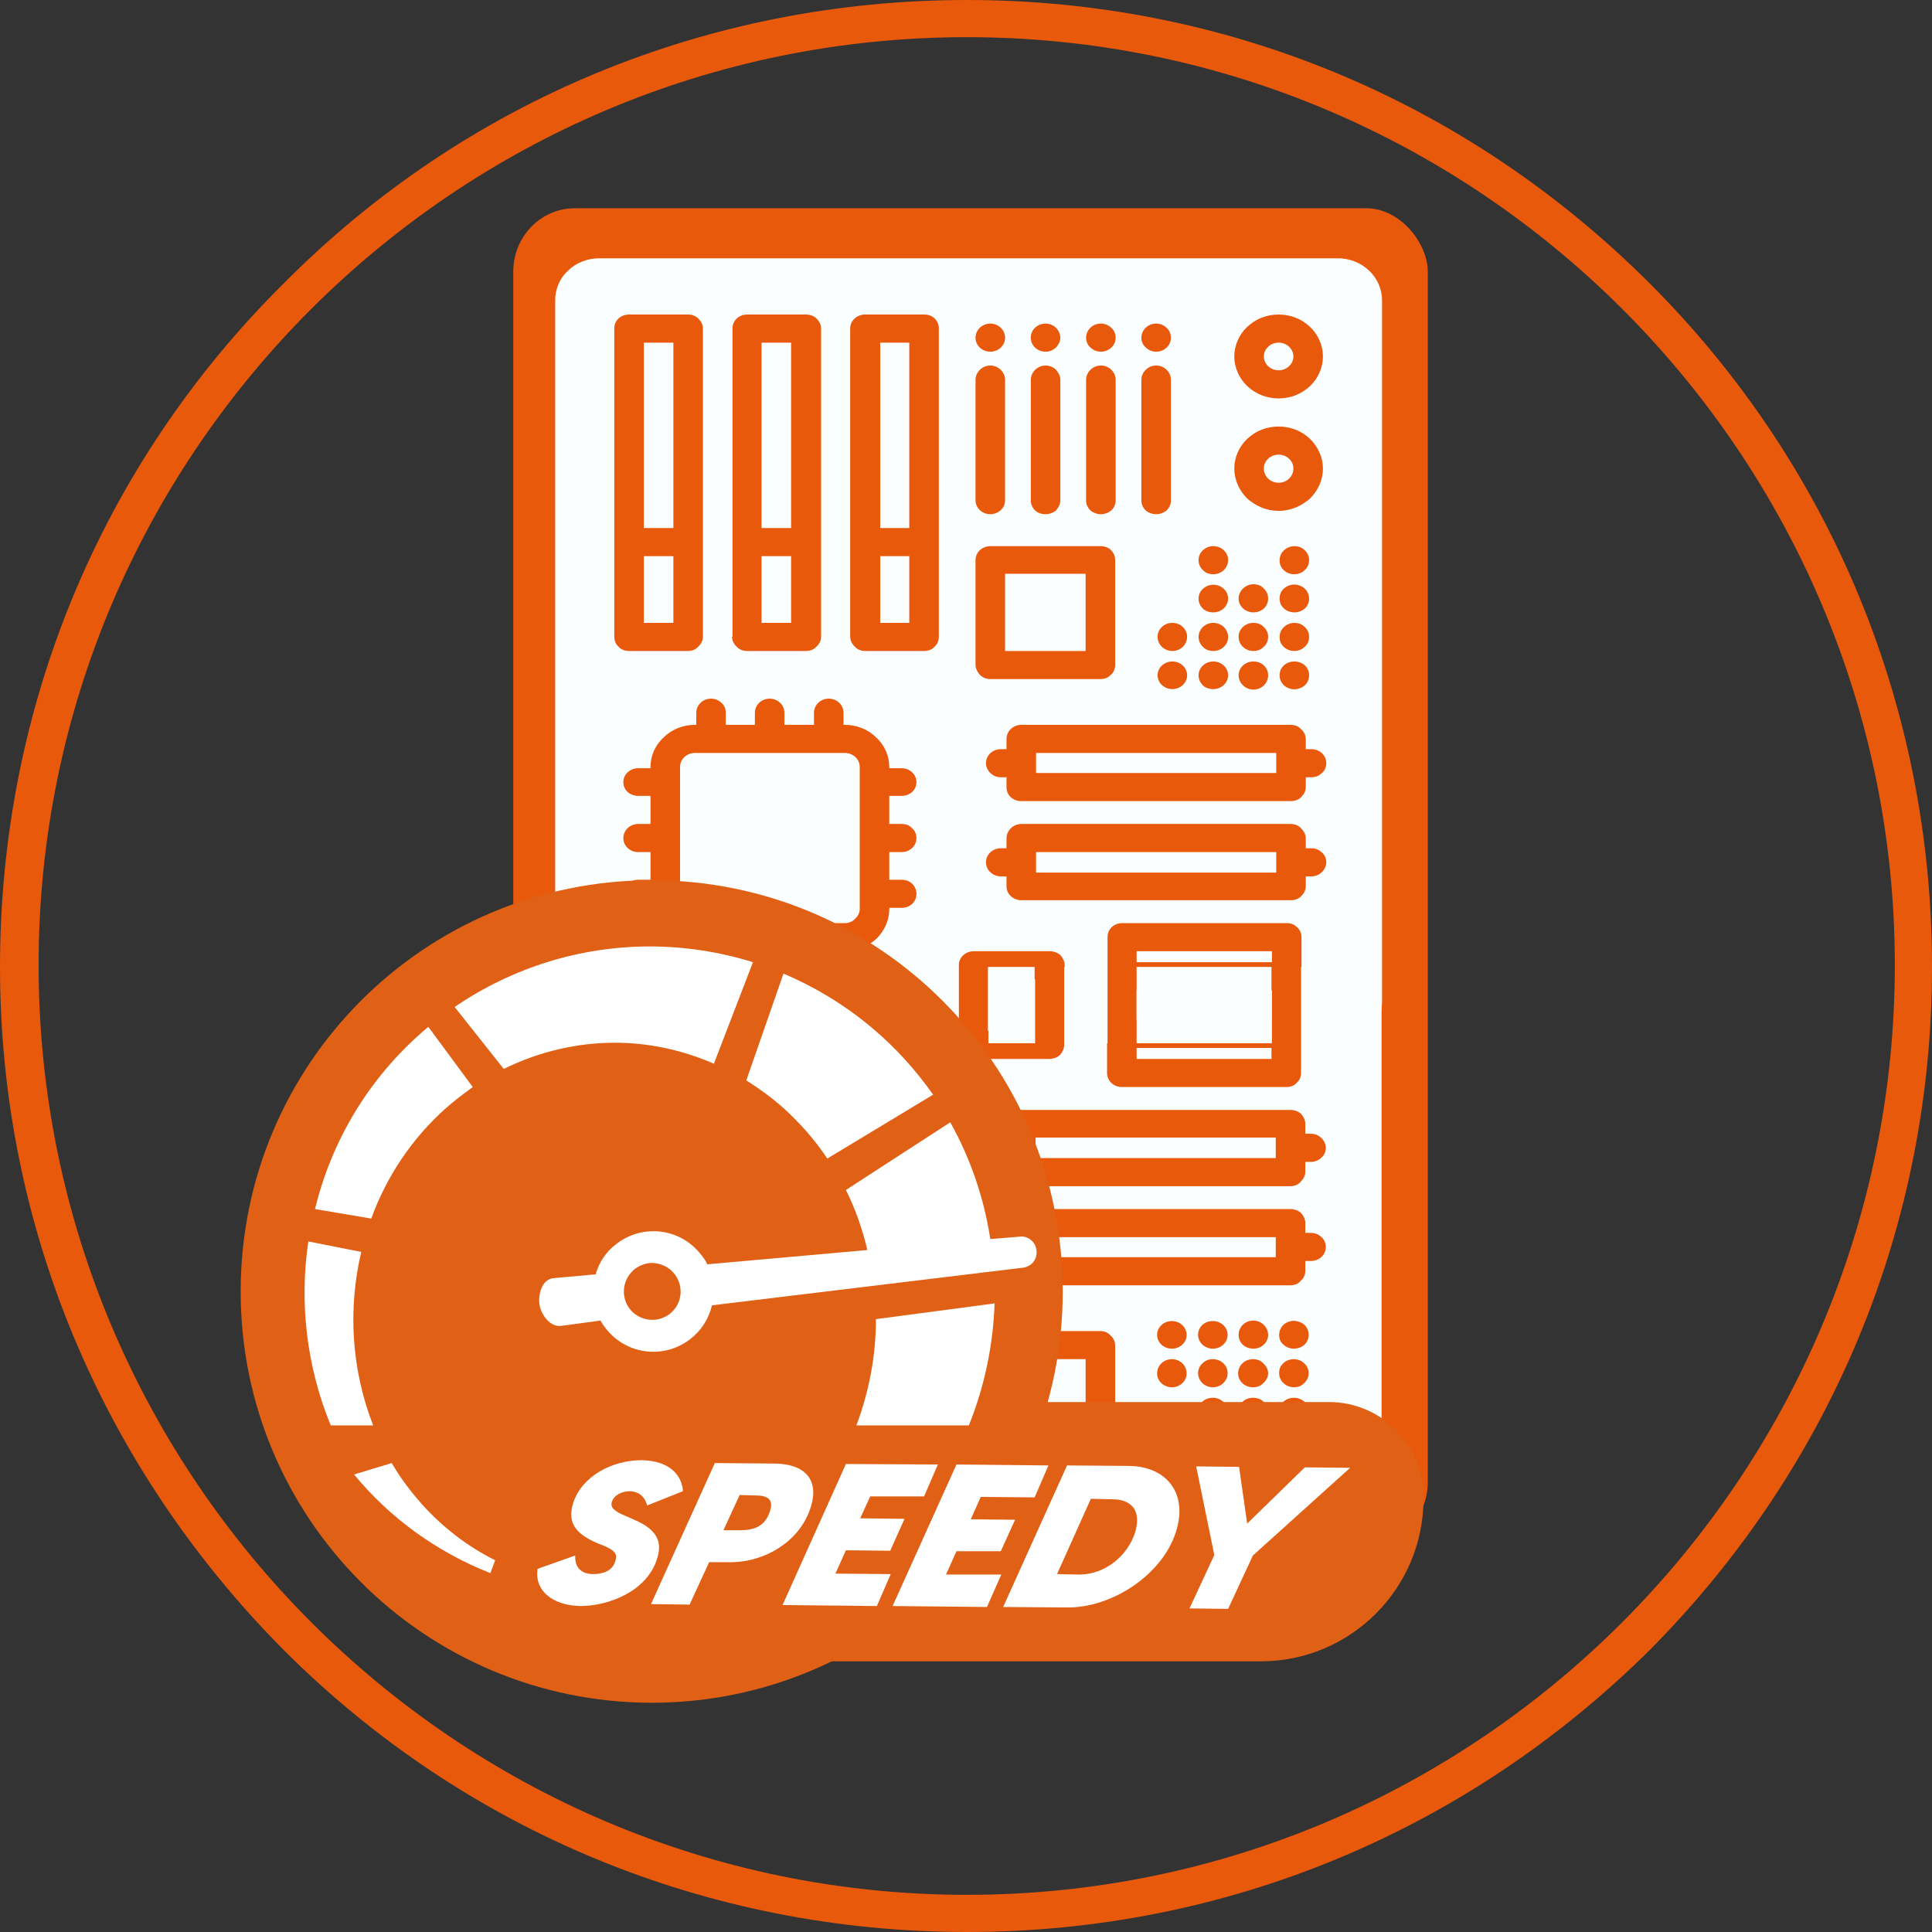 <?xml version="1.0" encoding="UTF-8"?>
<!DOCTYPE svg PUBLIC "-//W3C//DTD SVG 1.1//EN" "http://www.w3.org/Graphics/SVG/1.1/DTD/svg11.dtd">
<!-- Creator: CorelDRAW X6 -->
<svg xmlns="http://www.w3.org/2000/svg" xml:space="preserve" width="58.731mm" height="58.731mm" version="1.1" style="shape-rendering:geometricPrecision; text-rendering:geometricPrecision; image-rendering:optimizeQuality; fill-rule:evenodd; clip-rule:evenodd"
viewBox="0 0 4054 4054"
 xmlns:xlink="http://www.w3.org/1999/xlink">
 <rect x="0" y="0" width="4054" height="4054" fill="#333333" stroke="none"/>
 <defs>
  <style type="text/css">
   <![CDATA[
    .fil3 {fill:#E06116}
    .fil0 {fill:#E9590C}
    .fil1 {fill:#FBFEFE}
    .fil2 {fill:#E06116;fill-rule:nonzero}
    .fil4 {fill:white;fill-rule:nonzero}
   ]]>
  </style>
 </defs>
 <g id="Camada_x0020_1">
  <g id="_615632320">
   <g>
    <path class="fil0" d="M2029 4054c-542,0 -1052,-210 -1434,-592 -382,-385 -595,-892 -595,-1433 0,-542 210,-1052 595,-1434 382,-385 892,-595 1434,-595 541,0 1048,210 1433,595 382,382 592,892 592,1434 0,541 -210,1048 -592,1433 -385,382 -892,592 -1433,592zm0 -3976c-1074,0 -1948,874 -1948,1947 0,1074 874,1951 1948,1951 1073,0 1947,-877 1947,-1951 0,-1073 -874,-1947 -1947,-1947z"/>
   </g>
   <g>
    <rect class="fil0" x="1077" y="437" width="1919" height="2806" rx="129" ry="133"/>
    <path class="fil1" d="M2385 2019l284 0 0 -23 -284 0 0 23zm0 170l284 0 0 -111 -284 0 0 111zm-213 -134l-98 0 0 134 98 0 0 -134zm-399 -475l-315 0c-17,0 -31,13 -31,29l0 299c0,7 4,15 9,20 6,6 14,9 22,9l315 0c8,0 16,-3 21,-9 6,-5 10,-13 10,-20l0 -299c0,-16 -14,-29 -31,-29l0 0 0 0zm-113 -861l-62 0 0 389 62 0 0 -389zm0 448l-62 0 0 140 62 0 0 -140 0 0zm-247 -448l-62 0 0 389 62 0 0 -389zm1487 -89l0 1471 0 0c0,24 -10,46 -27,63 -18,16 -41,25 -66,25l-76 0 0 -223c0,-7 -3,-15 -9,-20 -6,-6 -13,-9 -22,-9l-345 0c-18,0 -31,13 -31,29l0 223 -90 0 0 -164c0,-8 -4,-15 -9,-21 -6,-5 -14,-8 -22,-8l-160 0c-17,0 -31,13 -31,29l0 164 -754 0c-25,0 -49,-9 -66,-25 -18,-17 -27,-39 -27,-63l0 -1471 0 0c0,-23 9,-46 27,-62 17,-17 41,-26 66,-26l1549 0c25,0 48,9 66,26 17,16 27,39 27,62l0 0 0 0zm-1364 706l0 0c0,8 4,16 10,21 5,6 13,9 22,9l123 0c9,0 17,-3 22,-9 6,-5 10,-13 10,-21l0 -647c0,-8 -4,-15 -10,-21 -5,-5 -13,-8 -22,-8l-123 0c-18,0 -31,13 -31,29l0 647 -1 0zm-216 30l124 0c8,0 16,-3 21,-9 6,-5 10,-13 10,-21l0 -647c0,-8 -4,-15 -10,-21 -5,-5 -13,-8 -21,-8l-124 0c-18,0 -31,13 -31,29l0 647c0,8 3,16 9,21 5,6 13,9 22,9l0 0 0 0zm546 363l0 -59 26 0c8,0 16,-3 22,-8 6,-6 9,-13 9,-21 0,-16 -14,-29 -31,-29l-26 0 0 -3c0,-23 -10,-46 -28,-62 -17,-17 -41,-26 -65,-26l-3 0 0 -25c0,-17 -14,-30 -31,-30 -17,0 -31,13 -31,30l0 25 -62 0 0 -25c0,-8 -3,-16 -9,-21 -6,-6 -14,-9 -22,-9 -17,0 -31,13 -31,30l0 25 -61 0 0 -25c0,-8 -3,-16 -9,-21 -6,-6 -14,-9 -22,-9 -17,0 -31,13 -31,30l0 25 -3 0c-24,0 -48,9 -65,26 -18,16 -28,39 -28,62l0 3 -26 0c-17,0 -31,13 -31,29 0,8 3,15 9,21 6,5 14,8 22,8l26 0 0 59 -26 0c-17,0 -31,13 -31,30 0,16 14,29 31,29l26 0 0 58 -26 0c-17,0 -31,13 -31,30 0,16 14,29 31,29l26 0 0 3 0 0c0,23 10,45 28,62 17,17 41,26 65,26l3 0 0 25c0,8 3,15 9,21 6,5 14,9 22,9 8,0 16,-4 22,-9 6,-6 9,-13 9,-21l0 -25 61 0 0 25c0,8 3,15 9,21 6,5 14,9 22,9 8,0 16,-4 22,-9 6,-6 9,-13 9,-21l0 -25 62 0 0 25c0,8 4,15 9,21 6,5 14,9 22,9 9,0 16,-4 22,-9 6,-6 9,-13 9,-21l0 -25 3 0c25,0 48,-10 66,-26 17,-17 27,-39 27,-62l0 -3 26 0c18,0 31,-13 31,-29 0,-17 -13,-30 -31,-30l-26 0 0 -58 26 0c17,0 31,-13 31,-29 0,-8 -3,-16 -9,-21 -5,-6 -13,-9 -22,-9l-26 0 0 0zm104 -1040l0 0c0,-8 -3,-15 -9,-21 -5,-5 -13,-8 -22,-8l-124 0c-17,0 -31,13 -31,29l0 647c0,8 4,16 10,21 5,6 13,9 21,9l124 0c9,0 17,-3 22,-9 6,-5 9,-13 9,-21l0 -647 0 0zm620 59l0 0c0,23 10,46 27,62 18,17 41,26 66,26 25,0 48,-9 66,-26 17,-16 27,-39 27,-62 0,-23 -10,-46 -27,-62 -18,-17 -41,-26 -66,-26 -25,0 -48,9 -66,26 -17,16 -27,39 -27,62l0 0zm0 235l0 0c0,24 10,46 27,63 18,16 41,26 66,26 25,0 48,-10 66,-26 17,-17 27,-39 27,-63 0,-23 -10,-45 -27,-62 -18,-17 -41,-26 -66,-26 -25,0 -48,9 -66,26 -17,16 -27,39 -27,62l0 0zm157 353l0 0c0,-12 -8,-22 -19,-27 -12,-4 -25,-2 -34,7 -9,8 -11,21 -7,32 5,11 16,18 29,18 8,0 16,-3 22,-9 6,-5 9,-13 9,-21l0 0 0 0zm-31 52l0 0c-13,0 -24,7 -29,18 -4,11 -2,23 7,32 9,8 22,11 34,6 12,-4 19,-15 19,-27 0,-8 -3,-15 -9,-21 -6,-5 -14,-8 -22,-8l0 0zm31 -132l0 0c0,-12 -8,-23 -19,-27 -12,-5 -25,-2 -34,6 -9,8 -11,21 -7,32 5,11 16,18 29,18 8,0 16,-3 22,-8 6,-6 9,-13 9,-21l0 0 0 0zm0 -81l0 0c0,-12 -8,-22 -19,-27 -12,-4 -25,-2 -34,7 -9,8 -11,21 -7,32 5,11 16,18 29,18 8,0 16,-3 22,-9 6,-5 9,-13 9,-21l0 0zm-86 161l0 0c0,-7 -3,-15 -9,-20 -5,-6 -13,-9 -22,-9 -17,0 -31,13 -31,29 0,17 14,30 31,30 9,0 16,-3 22,-9 6,-5 9,-13 9,-21l0 0 0 0zm-31 52l0 0c-17,0 -31,13 -31,29 0,16 14,30 31,30 18,0 31,-14 31,-30 0,-16 -13,-29 -31,-29l0 0zm31 -132l0 0c0,-8 -3,-15 -9,-21 -5,-6 -13,-9 -22,-9 -17,0 -31,14 -31,30 0,16 14,29 31,29 9,0 16,-3 22,-8 6,-6 9,-13 9,-21l0 0 0 0zm-146 -81l0 0c0,8 3,16 9,21 5,6 13,9 22,9 17,0 31,-13 31,-30 0,-16 -14,-29 -31,-29 -17,0 -31,13 -31,29l0 0 0 0zm0 81l0 0c0,8 3,15 9,21 5,5 13,8 22,8 17,0 31,-13 31,-29 0,-16 -14,-29 -31,-29 -17,0 -31,13 -31,29l0 0 0 0zm0 80l0 0c0,8 3,16 9,21 5,6 13,9 22,9 17,0 31,-13 31,-29 0,-17 -14,-30 -31,-30 -17,0 -31,13 -31,30l0 0 0 -1zm0 81l0 0c0,8 3,15 9,21 5,5 13,8 22,8 17,0 31,-13 31,-29 0,-16 -14,-29 -31,-29 -17,0 -31,13 -31,29l0 0 0 0zm-55 -110c-17,0 -31,13 -31,29 0,17 14,30 31,30 17,0 31,-13 31,-30 0,-16 -14,-29 -31,-29zm0 81c-17,0 -31,13 -31,29 0,16 14,29 31,29 17,0 31,-13 31,-29 0,-16 -14,-29 -31,-29zm-65 -679c0,7 3,15 9,20 6,6 14,9 22,9 17,0 31,-13 31,-29 0,-8 -3,-16 -9,-21 -6,-6 -14,-9 -22,-9 -17,0 -31,13 -31,30l0 0zm0 341c0,8 3,15 9,21 6,5 14,8 22,8 8,0 16,-3 22,-8 6,-6 9,-13 9,-21l0 -253c0,-8 -3,-15 -9,-21 -6,-6 -14,-9 -22,-9 -17,0 -31,14 -31,30l0 253 0 0zm-116 -341c0,7 3,15 9,20 6,6 14,9 22,9 17,0 31,-13 31,-29 0,-8 -3,-16 -9,-21 -6,-6 -14,-9 -22,-9 -17,0 -31,13 -31,30zm0 341c0,8 3,15 9,21 6,5 14,8 22,8 8,0 16,-3 22,-8 6,-6 9,-13 9,-21l0 -253c0,-8 -3,-15 -9,-21 -6,-6 -14,-9 -22,-9 -17,0 -31,14 -31,30l0 253 0 0zm-116 -341c0,16 14,29 31,29 8,0 16,-3 22,-9 5,-5 9,-13 9,-20 0,-8 -4,-16 -9,-21 -6,-6 -14,-9 -22,-9 -17,0 -31,13 -31,29l0 1zm0 341c0,8 3,15 9,21 5,5 13,8 22,8 8,0 16,-3 22,-8 5,-6 9,-13 9,-21l0 -253c0,-8 -4,-15 -9,-21 -6,-6 -14,-9 -22,-9 -17,0 -31,14 -31,30l0 253 0 0zm-116 -341c0,16 14,29 31,29 17,0 31,-13 31,-29 0,-17 -14,-30 -31,-30 -17,0 -31,13 -31,30zm0 341c0,16 14,29 31,29 17,0 31,-13 31,-29l0 -253c0,-16 -14,-30 -31,-30 -17,0 -31,14 -31,30l0 253 0 0zm31 375l231 0c9,0 16,-3 22,-9 6,-5 9,-13 9,-21l0 -220c0,-8 -3,-15 -9,-21 -5,-5 -13,-8 -22,-8l-231 0c-17,0 -31,13 -31,29l0 220c0,8 4,15 9,21 6,6 14,9 22,9l0 0zm705 384l0 0c0,-7 -3,-15 -9,-20 -6,-6 -14,-9 -22,-9l-12 0 0 -21c0,-8 -4,-15 -10,-21 -5,-6 -13,-9 -22,-9l-565 0c-17,0 -31,14 -31,30l0 21 -12 0c-17,0 -31,13 -31,29 0,8 3,16 9,21 6,6 14,9 22,9l12 0 0 21c0,16 14,29 31,29l566 0c8,0 16,-3 21,-8 6,-6 10,-13 10,-21l0 -21 12 0c17,0 31,-14 31,-30l0 0 0 0zm0 -208l0 0c0,-16 -14,-29 -31,-29l-12 0 0 -21c0,-8 -4,-16 -10,-21 -5,-6 -13,-9 -22,-9l-565 0c-17,0 -31,13 -31,30l0 21 -12 0c-17,0 -31,13 -31,29 0,8 3,15 9,21 6,6 14,9 22,9l12 0 0 21c0,8 3,15 9,21 6,5 13,8 22,8l566 0c8,0 16,-3 21,-8 6,-6 10,-13 10,-21l0 -21 12 0c8,0 16,-3 22,-9 6,-5 9,-13 9,-21l0 0 0 0zm-609 230l504 0 0 -43 -504 0 0 43zm509 -818c17,0 31,-13 31,-30 0,-16 -14,-29 -31,-29 -17,0 -31,13 -31,29 0,17 14,30 31,30zm-405 191l-169 0 0 162 169 0 0 -162 0 0zm405 -427c17,0 31,-13 31,-29 0,-16 -14,-29 -31,-29 -17,0 -31,13 -31,29 0,16 14,29 31,29zm-836 331l61 0 0 -389 -61 0 0 389 0 0zm327 514l504 0 0 -42 -504 0 0 42zm-761 -455l-62 0 0 140 62 0 0 -140 0 0zm434 140l61 0 0 -140 -61 0 0 140 0 0z"/>
    <path class="fil1" d="M2385 2199l283 0 0 23 -283 0 0 -23zm-1132 921l35 0 0 -238c0,-8 3,-16 9,-21 5,-6 13,-9 22,-9l0 0 0 0 124 0c8,0 16,3 22,9 5,5 9,13 9,21l0 238 62 0 0 -238 0 0 0 0c0,-8 3,-16 9,-21 5,-6 13,-9 22,-9l124 0c8,0 16,3 21,9 6,5 10,13 10,21l0 238 62 0 0 -238c0,-8 3,-16 9,-21 5,-6 13,-9 22,-9l124 0c8,0 16,3 21,9 6,5 10,13 10,21l0 238 843 0c43,0 79,-32 86,-73l0 -930 0 0c0,-24 -10,-46 -27,-63 -18,-16 -41,-25 -66,-25l-76 0 0 223c0,7 -3,15 -9,20 -5,6 -13,9 -22,9l-345 0c-17,0 -31,-13 -31,-29l0 -223 -90 0 0 164c0,8 -4,15 -9,21 -6,5 -14,8 -22,8l-160 0c-17,0 -31,-13 -31,-29l0 -164 -754 0c-25,0 -49,9 -66,25 -14,14 -23,31 -26,49l0 929c0,49 39,88 88,88zm97 0l62 0 0 -10 -62 0 0 10zm248 0l62 0 0 -10 -62 0 0 10zm248 0l62 0 0 -10 -62 0 0 0 0 10zm539 -1091l283 0 0 111 -283 0 0 -111zm-214 134l-98 0 0 -134 98 0 0 134zm-399 475l-315 0c-17,0 -31,-13 -31,-29l0 -299c0,-7 4,-15 9,-20 6,-6 14,-9 22,-9l315 0c8,0 16,3 22,9 5,5 9,13 9,20l0 299c0,16 -14,29 -31,29l0 0 0 0zm-112 413l-62 0 0 -140 62 0 0 140 0 0zm205 -562l0 59 26 0c9,0 16,3 22,8 6,6 9,13 9,21 0,16 -14,29 -31,29l-26 0 0 3c0,23 -10,46 -28,62 -17,17 -41,26 -65,26l-3 0 0 25c0,17 -14,30 -31,30 -17,0 -31,-13 -31,-30l0 -25 -62 0 0 25c0,8 -3,16 -9,21 -6,6 -14,9 -22,9 -17,0 -30,-13 -31,-30l0 -25 -61 0 0 25c0,8 -3,16 -9,21 -6,6 -14,9 -22,9 -17,0 -31,-13 -31,-30l0 -25 -3 0c-24,0 -48,-9 -65,-26 -18,-16 -28,-39 -28,-62l0 -3 -26 0c-17,0 -31,-13 -31,-29 0,-8 3,-15 9,-21 6,-5 14,-8 22,-8l26 0 0 -59 -26 0c-17,0 -31,-13 -31,-30 0,-16 14,-29 31,-29l26 0 0 -58 -26 0c-17,0 -31,-14 -31,-30 0,-16 14,-29 31,-29l26 0 0 -3 0 0c0,-23 10,-45 28,-62 17,-17 41,-26 65,-26l3 0 0 -25c0,-8 3,-15 9,-21 6,-5 14,-9 22,-9 8,0 16,4 22,9 6,6 9,13 9,21l0 25 61 0 0 -25c0,-8 4,-15 9,-21 6,-5 14,-9 22,-9 9,0 16,4 22,9 6,6 9,13 9,21l0 25 62 0 0 -25c0,-8 4,-15 9,-21 6,-5 14,-9 22,-9 9,0 16,4 22,9 6,6 9,13 9,21l0 25 3 0c25,0 48,10 66,26 17,17 27,39 27,62l0 3 26 0c18,0 32,13 32,29 0,17 -14,30 -32,30l-26 0 0 58 26 0c17,0 31,13 32,29 0,8 -4,16 -10,21 -5,6 -13,9 -22,9l-26 0 0 0zm881 393l0 0c0,11 -8,22 -19,27 -12,4 -25,2 -34,-7 -9,-8 -11,-21 -7,-32 5,-11 16,-18 29,-18 8,0 16,3 22,9 6,5 9,13 9,21l0 0 0 0zm-31 -52l0 0c-12,0 -24,-7 -29,-18 -4,-11 -2,-23 7,-32 9,-8 22,-11 34,-6 12,4 19,15 19,27 0,8 -3,15 -9,21 -6,5 -14,8 -22,8l0 0zm31 132l0 0c0,12 -8,23 -19,27 -12,5 -25,2 -34,-6 -9,-8 -11,-21 -7,-32 5,-11 16,-18 29,-18 8,0 16,3 22,8 6,6 9,13 9,21l0 0 0 0zm0 81l0 0c0,12 -8,22 -19,27 -12,4 -25,2 -34,-7 -9,-8 -11,-21 -7,-32 5,-11 16,-18 29,-18 8,0 16,3 22,9 6,5 9,13 9,21l0 0zm-85 -161l0 0c0,7 -4,15 -10,20 -5,6 -13,9 -22,9 -17,0 -31,-13 -31,-29 0,-17 14,-30 31,-30 9,0 17,3 22,9 6,5 10,13 10,21l0 0 0 0zm-31 -52l0 0c-18,0 -31,-13 -31,-29 0,-16 13,-30 31,-30 17,0 31,14 31,30 0,16 -14,29 -31,29l0 0zm31 132l0 0c0,8 -4,15 -10,21 -5,5 -13,9 -22,9 -17,0 -31,-14 -31,-30 0,-16 14,-29 31,-29 9,0 17,3 22,8 6,6 10,13 10,21l0 0 0 0zm-147 81l0 0c0,-8 3,-16 9,-21 6,-6 13,-9 22,-9 17,0 31,13 31,30 0,16 -14,29 -31,29 -17,0 -31,-13 -31,-29l0 0 0 0zm0 -81l0 0c0,-8 3,-15 9,-21 6,-5 13,-8 22,-8 17,0 31,13 31,29 0,16 -14,29 -31,29 -17,0 -31,-13 -31,-29l0 0 0 0zm0 -80l0 0c0,-8 3,-16 9,-21 6,-6 13,-9 22,-9 17,0 31,13 31,29 0,17 -14,30 -31,30 -17,0 -31,-13 -31,-30l0 0 0 1zm0 -81l0 0c0,-8 3,-15 9,-21 6,-5 13,-8 22,-8 17,0 31,13 31,29 0,16 -14,29 -31,29 -17,0 -31,-13 -31,-29l0 0 0 0zm-55 110c-17,0 -31,-13 -31,-29 0,-17 14,-30 31,-30 17,0 31,13 31,30 0,16 -14,29 -31,29zm0 -81c-17,0 -31,-13 -31,-29 0,-16 14,-29 31,-29 17,0 31,13 31,29 0,16 -14,29 -31,29zm-382 -37l231 0c9,0 17,3 22,9 6,5 10,13 10,21l0 220c0,8 -4,15 -10,21 -5,5 -13,8 -22,8l-231 0c-17,0 -31,-13 -31,-29l0 -220c0,-8 4,-15 9,-21 6,-6 14,-9 22,-9l0 0zm705 -385l0 0c0,8 -3,16 -9,21 -6,6 -14,9 -22,9l-12 0 0 21c0,8 -4,15 -10,21 -5,6 -13,9 -21,9l-566 0c-17,0 -31,-14 -31,-30l0 -21 -12 0c-17,0 -31,-13 -31,-29 0,-8 3,-16 9,-21 6,-6 14,-9 22,-9l12 0 0 -21c0,-16 14,-29 31,-29l566 0c8,0 16,3 22,8 5,6 9,13 9,21l0 21 12 0c17,0 31,14 31,30l0 0 0 -1zm0 209l0 0c0,16 -14,29 -31,29l-12 0 0 21c0,8 -4,16 -10,21 -5,6 -13,9 -21,9l-566 0c-17,0 -31,-13 -31,-30l0 -21 -12 0c-17,0 -31,-13 -31,-29 0,-8 3,-15 9,-21 6,-6 14,-9 22,-9l12 0 0 -21c0,-8 3,-15 9,-21 6,-5 13,-8 22,-8l566 0c8,0 16,3 22,8 5,6 9,13 9,21l0 21 12 0c8,0 16,3 22,9 6,5 9,13 9,21l0 0 0 0zm-609 -230l504 0 0 43 -504 0 0 -43zm105 626l-170 0 0 -161 170 0 0 161 0 0zm-105 -417l504 0 0 42 -504 0 0 -42zm-761 455l-62 0 0 -140 62 0 0 140 0 0zm434 -140l62 0 0 140 -62 0 0 -140 0 0z"/>
   </g>
   <g>
    <path class="fil2" d="M2230 2710c0,476 -385,862 -861,863l-2 0c-477,-1 -862,-387 -862,-863 0,-477 386,-863 863,-863 476,0 862,386 862,863z"/>
    <path class="fil3" d="M2646 3486l-1330 0c-280,0 -509,-229 -509,-508 0,-20 16,-36 36,-36l1946 0c109,0 198,89 198,198l0 5c0,188 -153,341 -341,341z"/>
    <path class="fil4" d="M647 2605c-19,128 -4,262 47,386l89 0c-46,-118 -53,-245 -25,-364l-111 -22z"/>
    <path class="fil4" d="M1363 1986c-143,0 -286,43 -409,127l103 130c73,-36 153,-55 233,-55 71,0 141,15 208,44l82 -213c-71,-22 -144,-33 -217,-33z"/>
    <path class="fil4" d="M1644 2043l-78 224c27,17 53,36 78,58 35,32 66,67 92,106l222 -134c-36,-51 -78,-98 -128,-140 -57,-48 -120,-86 -186,-114z"/>
    <path class="fil4" d="M899 2155c-1,1 -2,1 -3,2 -121,102 -200,236 -235,380l118 20c32,-88 85,-168 157,-232 18,-16 37,-30 56,-44l-93 -126z"/>
    <path class="fil4" d="M1994 2355l-219 142c20,40 35,83 45,126l-336 30c-3,-7 -7,-13 -12,-19 -42,-56 -121,-67 -177,-25 -22,16 -38,39 -45,65l-88 8c-25,2 -33,34 -30,55 3,21 22,49 47,45l81 -11c3,5 6,10 10,15 42,56 121,67 177,25 24,-18 40,-43 47,-72l653 -79c16,-2 30,-16 28,-36 -1,-5 -2,-10 -4,-13 -7,-12 -20,-18 -32,-16l-61 5c-13,-85 -41,-168 -84,-245zm-628 295c19,0 38,8 50,24 20,27 15,64 -12,84 -26,19 -63,14 -83,-12 -20,-27 -14,-64 12,-84 10,-7 21,-11 33,-12z"/>
    <path class="fil4" d="M2087 2735l-249 33c0,76 -14,151 -41,223l236 0c33,-82 51,-169 54,-256z"/>
    <path class="fil4" d="M1039 3274c-58,-29 -110,-69 -154,-118 -24,-27 -45,-55 -63,-86l-79 24c74,90 172,162 286,207l10 -27z"/>
    <path class="fil4" d="M1128 3292l79 -28c-1,19 7,39 38,39 19,0 40,-6 46,-27 5,-14 1,-22 -25,-33l-13 -5c-36,-16 -66,-37 -50,-85 18,-55 81,-89 143,-89 61,1 85,33 87,65l-75 30c-6,-21 -19,-29 -36,-30 -18,0 -34,9 -38,22 -4,12 4,20 31,31l16 7c48,21 60,46 47,84 -22,67 -102,97 -160,97 -58,-1 -97,-32 -90,-78z"/>
    <path class="fil4" d="M1552 3211c27,0 52,-6 63,-38 10,-27 -5,-35 -29,-35l-34 -1 -34 74 34 0zm-52 -141l123 1c67,0 98,35 77,95 -22,67 -94,113 -170,112l-42 0 -41 89 -81 -1 134 -296z"/>
    <polygon class="fil4" points="1775,3072 1968,3073 1939,3140 1826,3140 1805,3186 1898,3187 1868,3254 1775,3253 1753,3302 1869,3303 1840,3370 1642,3368 "/>
    <polygon class="fil4" points="2007,3073 2200,3075 2171,3142 2058,3141 2037,3188 2130,3189 2100,3255 2007,3255 1985,3304 2101,3304 2071,3372 1873,3370 "/>
    <path class="fil4" d="M2264 3304c55,0 101,-39 117,-86 14,-42 -1,-72 -47,-72l-45 -1 -71 158 46 1zm-25 -229l130 1c80,1 125,59 98,140 -29,89 -134,158 -228,157l-134 -1 134 -297z"/>
    <polygon class="fil4" points="2548,3263 2510,3077 2600,3078 2617,3197 2738,3079 2833,3080 2629,3264 2577,3376 2496,3375 "/>
   </g>
  </g>
 </g>
</svg>
